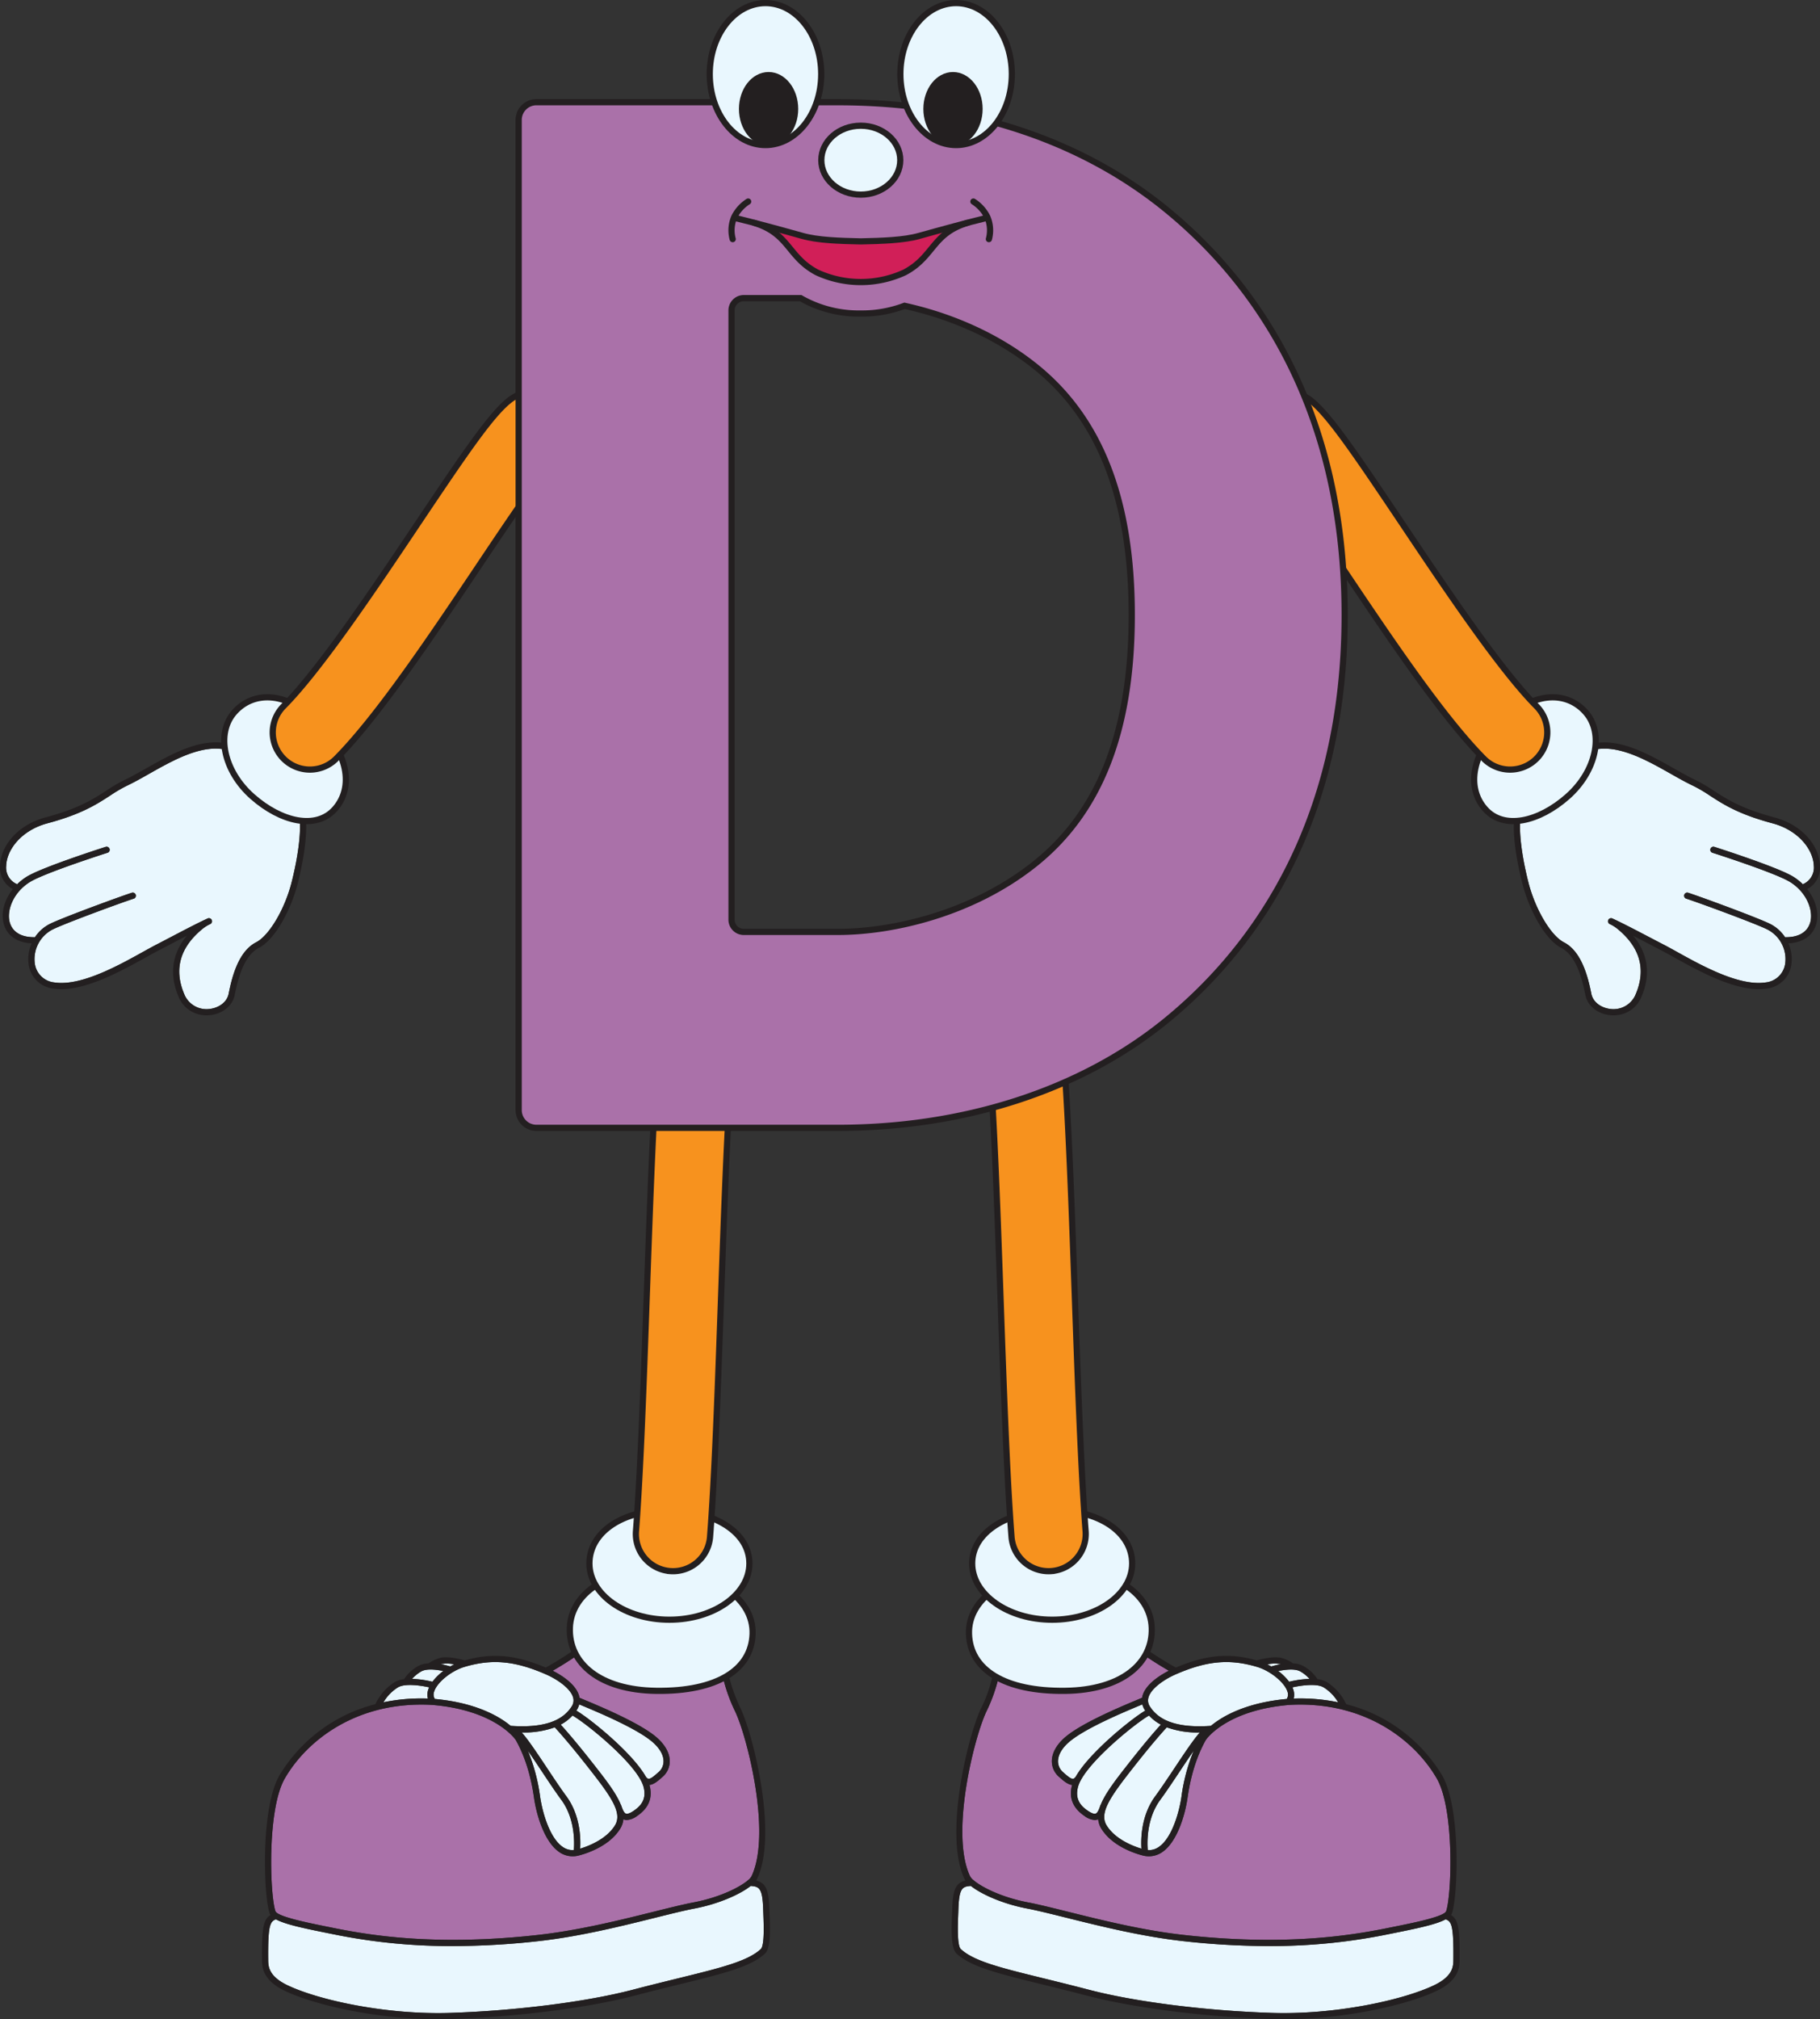 <svg xmlns="http://www.w3.org/2000/svg" viewBox="0 0 587.827 651.868"><rect x="0" y="0" width="587.827" height="651.868" fill="#333333" stroke="none"/><g id="Layer_2" data-name="Layer 2"><g id="D"><path d="M176.388,540.553c3.708,1.622,7.831,4.519,8.685,7.334a3.49,3.49,0,0,1-.46,3.043c-3.131,4.9-9.568,6.926-19.677,6.214-3.774-3.124-11.258-7.459-24.5-8.685a2.686,2.686,0,0,1-.216-2.382c.949-2.983,5.552-6.711,9.85-7.981C158.967,535.47,166.344,536.159,176.388,540.553Z" fill="#e9f7fe"/><path d="M187.992,550.6c5.109,2.136,17.072,7.138,22.374,11.443,2.5,2.034,3.907,4.323,3.948,6.445a4.633,4.633,0,0,1-1.665,3.652l-.153.134c-1.081.951-2.309,2.05-3.039,1.959-.088-.008-.355-.033-.735-.52a1.106,1.106,0,0,0-.09-.077c-4.349-7.756-17.973-18.748-22.484-21.408.049-.072.1-.14.15-.215a5.988,5.988,0,0,0,.783-1.8C187.36,550.331,187.658,550.456,187.992,550.6Z" fill="#e9f7fe"/><path d="M182.928,579.877c-1.959-2.67-4.173-6-6.314-9.217-3.583-5.388-6.211-9.283-8.112-11.379l.168,0a29.241,29.241,0,0,0,10.511-1.657c.967,1.038,4.533,4.959,10.654,12.752,7.3,9.291,11.309,14.748,8.807,18.863-2.754,4.53-8.617,6.751-11.262,7.552C187.58,593.635,187.485,586.089,182.928,579.877Z" fill="#e9f7fe"/><path d="M185.335,597.249a5.589,5.589,0,0,1-3.724-1.116c-4.279-3.063-6.517-11.586-7.165-16.137a59.527,59.527,0,0,0-3.953-14.822c1.426,2.038,2.981,4.376,4.456,6.593,2.153,3.237,4.38,6.586,6.366,9.294C185.763,587.124,185.533,594.852,185.335,597.249Z" fill="#e9f7fe"/><path d="M200.633,582.82a.968.968,0,0,0-.126-.219c-1.549-3.837-4.99-8.227-9.1-13.458-5.479-6.975-8.892-10.838-10.312-12.391a14,14,0,0,0,3.814-2.935c4.329,2.4,20.888,15.737,22.917,22.924,1.2,4.271-1.109,6.464-3.26,7.9-1.081.721-1.912,1.015-2.4.846C201.525,585.263,201.05,584.073,200.633,582.82Z" fill="#e9f7fe"/><path d="M146.7,537.294c-.422.208-.845.433-1.264.675a26.406,26.406,0,0,0-3.089-.718c.074-.023.143-.048.218-.071A10.863,10.863,0,0,1,146.7,537.294Z" fill="#e9f7fe"/><path d="M136.038,539.585c1.71-.99,4.924-.61,7.147-.129a16.981,16.981,0,0,0-3.509,3.454,33.683,33.683,0,0,0-6.581-.939A11.931,11.931,0,0,1,136.038,539.585Z" fill="#e9f7fe"/><path d="M128.612,544.675c2.316-1.3,7.358-.552,9.993.036a7.264,7.264,0,0,0-.29.758,5.01,5.01,0,0,0-.118,2.863,59.751,59.751,0,0,0-14.348,1.208A13.982,13.982,0,0,1,128.612,544.675Z" fill="#e9f7fe"/><path d="M245.7,629.231c-4.283,3.915-12.715,5.988-26.687,9.422-4.309,1.058-9.193,2.259-14.642,3.682-14.936,3.9-37.523,6.766-58.945,7.469-20.572.671-42.417-4.084-52.537-8.9-6.216-2.959-6.246-6.239-6.265-8.274-.111-11.307.649-12.293,2.483-13.035,2.836,1.56,8.376,2.774,16.075,4.322l2.243.453a188.981,188.981,0,0,0,38.909,3.864,250.5,250.5,0,0,0,27.651-1.6c13.267-1.474,26.81-4.846,37.691-7.556,5.027-1.252,9.368-2.333,12.635-2.955,7.828-1.492,14.741-4.592,18.154-7.294,2.871.179,3.818.832,4.035,7.717.014.453.034.954.055,1.492C246.68,621.3,246.947,628.088,245.7,629.231Z" fill="#e9f7fe"/><path d="M91.987,574.136c7.141-12.359,23.373-25.083,47.554-23.753,20.42,1.682,26.89,11.123,26.953,11.219a.988.988,0,0,0,.066.077c1.735,3.085,4.536,8.987,5.905,18.6.861,6.045,3.467,14.25,7.982,17.482a7.593,7.593,0,0,0,4.493,1.5,8.12,8.12,0,0,0,1.49-.142l.016,0h0l.011,0c.447-.1,9.851-2.184,13.893-8.833a6.966,6.966,0,0,0,1-2.987c.059.026.11.06.172.081a2.906,2.906,0,0,0,.954.158,6.012,6.012,0,0,0,3.2-1.232c3.864-2.574,5.236-5.969,4.079-10.092,1.4-.113,2.7-1.239,4.062-2.438l.152-.133a6.663,6.663,0,0,0,2.344-5.193c-.052-2.722-1.717-5.549-4.686-7.96-5.526-4.486-17.676-9.567-22.863-11.735-.644-.269-1.186-.5-1.6-.674a5.991,5.991,0,0,0-.173-.77c-1.16-3.818-5.951-6.681-8.47-7.956,2.445-1.412,4.93-2.961,7.413-4.635.964-.648,4.34.679,7.916,2.086a76.342,76.342,0,0,0,15.864,4.823l.683.111c5.259.867,15.915,2.623,23.223.241a52.839,52.839,0,0,0,3.851,10.587c3.9,8.267,11.772,39.379,5.251,53.145a4.4,4.4,0,0,1-1.084,1.24.968.968,0,0,0-.261.216c-2.682,2.183-8.97,5.377-17.439,6.99-3.322.633-7.688,1.721-12.744,2.979-10.823,2.7-24.294,6.05-37.429,7.509-31.877,3.543-52.9.421-65.94-2.235l-2.247-.454c-6-1.208-16.049-3.229-16.627-5C87.141,611.413,86.257,584.054,91.987,574.136Z" fill="#aa71a9"/><path d="M248.551,617.955c-.021-.532-.041-1.029-.055-1.475-.189-5.979-.91-8.593-4.282-9.4a3.528,3.528,0,0,0,.311-.515c6.787-14.326-1.242-46.368-5.249-54.855-3.271-6.927-3.909-11.171-3.914-11.213a1,1,0,0,0-1.369-.786c-6.772,2.771-17.919.935-23.275.052l-.685-.113a74.685,74.685,0,0,1-15.456-4.709c-4.776-1.878-7.931-3.118-9.765-1.883-2.869,1.936-5.742,3.7-8.546,5.276-9.862-4.163-17.354-4.815-26.242-2.3a.936.936,0,0,0-.218-.112c-.526-.147-5.221-1.418-7.8-.664a12.375,12.375,0,0,0-3.631,1.727,7.584,7.584,0,0,0-3.341.868,12.873,12.873,0,0,0-4.442,4.106.912.912,0,0,0-.04.118,7.968,7.968,0,0,0-2.923.853,16.989,16.989,0,0,0-6.391,7.226,50.589,50.589,0,0,0-30.984,22.978c-6.1,10.55-5.137,38.527-3.21,44.435a2.369,2.369,0,0,0,.349.643c-2.311,1.379-2.876,4.052-2.773,14.506.019,2.106.06,6.488,7.4,9.987,9.676,4.607,29.794,9.161,49.456,9.161,1.338,0,2.677-.022,4.007-.066,21.561-.707,44.316-3.593,59.386-7.531,5.434-1.42,10.311-2.619,14.614-3.677,14.28-3.509,22.9-5.628,27.558-9.886C248.836,629.071,248.786,623.963,248.551,617.955Zm-72.163-77.4c3.708,1.622,7.831,4.519,8.685,7.334a3.49,3.49,0,0,1-.46,3.043c-3.131,4.9-9.568,6.926-19.677,6.214-3.774-3.124-11.258-7.459-24.5-8.685a2.686,2.686,0,0,1-.216-2.382c.949-2.983,5.552-6.711,9.85-7.981C158.967,535.47,166.344,536.159,176.388,540.553Zm11.6,10.042c5.109,2.136,17.072,7.138,22.374,11.443,2.5,2.034,3.907,4.323,3.948,6.445a4.633,4.633,0,0,1-1.665,3.652l-.153.134c-1.081.951-2.309,2.05-3.039,1.959-.088-.008-.355-.033-.735-.52a1.106,1.106,0,0,0-.09-.077c-4.349-7.756-17.973-18.748-22.484-21.408.049-.072.1-.14.15-.215a5.988,5.988,0,0,0,.783-1.8C187.36,550.331,187.658,550.456,187.992,550.6Zm-5.064,29.282c-1.959-2.67-4.173-6-6.314-9.217-3.583-5.388-6.211-9.283-8.112-11.379l.168,0a29.241,29.241,0,0,0,10.511-1.657c.967,1.038,4.533,4.959,10.654,12.752,7.3,9.291,11.309,14.748,8.807,18.863-2.754,4.53-8.617,6.751-11.262,7.552C187.58,593.635,187.485,586.089,182.928,579.877Zm2.407,17.372a5.589,5.589,0,0,1-3.724-1.116c-4.279-3.063-6.517-11.586-7.165-16.137a59.527,59.527,0,0,0-3.953-14.822c1.426,2.038,2.981,4.376,4.456,6.593,2.153,3.237,4.38,6.586,6.366,9.294C185.763,587.124,185.533,594.852,185.335,597.249Zm15.3-14.429a.968.968,0,0,0-.126-.219c-1.549-3.837-4.99-8.227-9.1-13.458-5.479-6.975-8.892-10.838-10.312-12.391a14,14,0,0,0,3.814-2.935c4.329,2.4,20.888,15.737,22.917,22.924,1.2,4.271-1.109,6.464-3.26,7.9-1.081.721-1.912,1.015-2.4.846C201.525,585.263,201.05,584.073,200.633,582.82ZM146.7,537.294c-.422.208-.845.433-1.264.675a26.406,26.406,0,0,0-3.089-.718c.074-.023.143-.048.218-.071A10.863,10.863,0,0,1,146.7,537.294Zm-10.664,2.291c1.71-.99,4.924-.61,7.147-.129a16.981,16.981,0,0,0-3.509,3.454,33.683,33.683,0,0,0-6.581-.939A11.931,11.931,0,0,1,136.038,539.585Zm-7.426,5.09c2.316-1.3,7.358-.552,9.993.036a7.264,7.264,0,0,0-.29.758,5.01,5.01,0,0,0-.118,2.863,59.751,59.751,0,0,0-14.348,1.208A13.982,13.982,0,0,1,128.612,544.675ZM91.987,574.136c7.141-12.359,23.373-25.083,47.554-23.753,20.42,1.682,26.89,11.123,26.953,11.219a.988.988,0,0,0,.066.077c1.735,3.085,4.536,8.987,5.905,18.6.861,6.045,3.467,14.25,7.982,17.482a7.593,7.593,0,0,0,4.493,1.5,8.12,8.12,0,0,0,1.49-.142l.016,0h0l.011,0c.447-.1,9.851-2.184,13.893-8.833a6.966,6.966,0,0,0,1-2.987c.059.026.11.06.172.081a2.906,2.906,0,0,0,.954.158,6.012,6.012,0,0,0,3.2-1.232c3.864-2.574,5.236-5.969,4.079-10.092,1.4-.113,2.7-1.239,4.062-2.438l.152-.133a6.663,6.663,0,0,0,2.344-5.193c-.052-2.722-1.717-5.549-4.686-7.96-5.526-4.486-17.676-9.567-22.863-11.735-.644-.269-1.186-.5-1.6-.674a5.991,5.991,0,0,0-.173-.77c-1.16-3.818-5.951-6.681-8.47-7.956,2.445-1.412,4.93-2.961,7.413-4.635.964-.648,4.34.679,7.916,2.086a76.342,76.342,0,0,0,15.864,4.823l.683.111c5.259.867,15.915,2.623,23.223.241a52.839,52.839,0,0,0,3.851,10.587c3.9,8.267,11.772,39.379,5.251,53.145a4.4,4.4,0,0,1-1.084,1.24.968.968,0,0,0-.261.216c-2.682,2.183-8.97,5.377-17.439,6.99-3.322.633-7.688,1.721-12.744,2.979-10.823,2.7-24.294,6.05-37.429,7.509-31.877,3.543-52.9.421-65.94-2.235l-2.247-.454c-6-1.208-16.049-3.229-16.627-5C87.141,611.413,86.257,584.054,91.987,574.136Zm153.71,55.1c-4.283,3.915-12.715,5.988-26.687,9.422-4.309,1.058-9.193,2.259-14.642,3.682-14.936,3.9-37.523,6.766-58.945,7.469-20.572.671-42.417-4.084-52.537-8.9-6.216-2.959-6.246-6.239-6.265-8.274-.111-11.307.649-12.293,2.483-13.035,2.836,1.56,8.376,2.774,16.075,4.322l2.243.453a188.981,188.981,0,0,0,38.909,3.864,250.5,250.5,0,0,0,27.651-1.6c13.267-1.474,26.81-4.846,37.691-7.556,5.027-1.252,9.368-2.333,12.635-2.955,7.828-1.492,14.741-4.592,18.154-7.294,2.871.179,3.818.832,4.035,7.717.014.453.034.954.055,1.492C246.68,621.3,246.947,628.088,245.7,629.231Z" fill="#231f20"/><path d="M243.067,527.5c-.381,11.457-11.4,18.615-31.18,18.339-18.1-.254-28.219-8.842-27.838-20.3s12.9-19.59,30.522-18.632C230.852,507.794,243.448,516.044,243.067,527.5Z" fill="#e9f7fe" stroke="#231f20" stroke-linecap="round" stroke-linejoin="round" stroke-width="2"/><path d="M242.039,504.721c0,10.031-11.566,18.165-25.834,18.165s-25.832-8.134-25.832-18.165,10.711-17.511,26.149-17.184C230.785,487.839,242.039,494.689,242.039,504.721Z" fill="#e9f7fe" stroke="#231f20" stroke-linecap="round" stroke-linejoin="round" stroke-width="2"/><path d="M217.384,507.22q-.463,0-.933-.036A12,12,0,0,1,205.407,494.3c1.485-19.3,2.5-48.024,3.48-75.8.985-27.9,2-56.751,3.519-76.689a12,12,0,0,1,23.931,1.817c-1.477,19.454-2.488,48.058-3.465,75.72-.989,28.018-2.013,56.99-3.536,76.791A12,12,0,0,1,217.384,507.22Z" fill="#f7921e" stroke="#231f20" stroke-miterlimit="10" stroke-width="2"/><path d="M405.967,538.1c4.3,1.27,8.9,5,9.851,7.981a2.683,2.683,0,0,1-.217,2.382c-13.241,1.226-20.726,5.561-24.5,8.685-10.109.712-16.546-1.317-19.677-6.214a3.49,3.49,0,0,1-.461-3.043c.856-2.815,4.979-5.712,8.686-7.334C389.694,536.159,397.072,535.47,405.967,538.1Z" fill="#e9f7fe"/><path d="M368.956,550.213a6.042,6.042,0,0,0,.784,1.8c.047.075.1.143.15.215-4.512,2.66-18.135,13.652-22.484,21.408a.959.959,0,0,0-.09.077c-.381.487-.647.512-.735.52-.73.091-1.959-1.008-3.04-1.959l-.153-.134a4.636,4.636,0,0,1-1.664-3.652c.041-2.122,1.443-4.411,3.947-6.445,5.3-4.305,17.266-9.307,22.374-11.443C368.38,550.456,368.678,550.331,368.956,550.213Z" fill="#e9f7fe"/><path d="M368.658,596.794c-2.645-.8-8.508-3.022-11.262-7.552-2.5-4.115,1.506-9.572,8.806-18.863,6.122-7.793,9.688-11.714,10.655-12.752a29.231,29.231,0,0,0,10.51,1.657l.169,0c-1.9,2.1-4.529,5.991-8.112,11.379-2.141,3.218-4.354,6.547-6.313,9.217C368.553,586.089,368.458,593.635,368.658,596.794Z" fill="#e9f7fe"/><path d="M374.722,581.061c1.986-2.708,4.214-6.057,6.367-9.294,1.475-2.217,3.029-4.555,4.455-6.593A59.576,59.576,0,0,0,381.592,580c-.647,4.551-2.886,13.074-7.165,16.137a5.591,5.591,0,0,1-3.725,1.116C370.5,594.852,370.275,587.124,374.722,581.061Z" fill="#e9f7fe"/><path d="M353.87,585.483c-.487.169-1.318-.125-2.4-.846-2.151-1.432-4.464-3.625-3.261-7.9,2.03-7.187,18.588-20.525,22.917-22.924a14.013,14.013,0,0,0,3.814,2.935c-1.419,1.553-4.832,5.416-10.311,12.391-4.109,5.231-7.551,9.621-9.1,13.458a.928.928,0,0,0-.125.219C354.988,584.073,354.513,585.263,353.87,585.483Z" fill="#e9f7fe"/><path d="M413.47,537.18c.076.023.145.048.219.071a26.406,26.406,0,0,0-3.089.718c-.419-.242-.842-.467-1.265-.675A10.864,10.864,0,0,1,413.47,537.18Z" fill="#e9f7fe"/><path d="M422.943,541.971a33.657,33.657,0,0,0-6.58.939,17.011,17.011,0,0,0-3.51-3.454c2.222-.481,5.436-.861,7.146.129A11.92,11.92,0,0,1,422.943,541.971Z" fill="#e9f7fe"/><path d="M432.189,549.54a59.751,59.751,0,0,0-14.348-1.208,5.01,5.01,0,0,0-.118-2.863,7.742,7.742,0,0,0-.29-.758c2.635-.588,7.677-1.338,9.993-.036A13.991,13.991,0,0,1,432.189,549.54Z" fill="#e9f7fe"/><path d="M309.486,618.034c.021-.538.041-1.039.054-1.492.218-6.885,1.164-7.538,4.035-7.717,3.414,2.7,10.327,5.8,18.155,7.294,3.266.622,7.607,1.7,12.635,2.955,10.88,2.71,24.423,6.082,37.691,7.556a250.505,250.505,0,0,0,27.65,1.6,189.02,189.02,0,0,0,38.911-3.864l2.242-.453c7.7-1.548,13.238-2.762,16.075-4.322,1.834.742,2.595,1.728,2.482,13.035-.018,2.035-.049,5.315-6.264,8.274-10.12,4.82-31.965,9.575-52.537,8.9-21.422-.7-44.009-3.564-58.946-7.469-5.448-1.423-10.332-2.624-14.641-3.682-13.972-3.434-22.405-5.507-26.687-9.422C309.091,628.088,309.358,621.3,309.486,618.034Z" fill="#e9f7fe"/><path d="M467.091,616.952c-.578,1.772-10.625,3.793-16.627,5l-2.248.454c-13.04,2.656-34.062,5.778-65.939,2.235-13.135-1.459-26.606-4.813-37.429-7.509-5.056-1.258-9.423-2.346-12.745-2.979-8.468-1.613-14.756-4.807-17.438-6.99a.984.984,0,0,0-.261-.216,4.4,4.4,0,0,1-1.084-1.24c-6.522-13.766,1.347-44.878,5.251-53.145a52.813,52.813,0,0,0,3.85-10.587c7.309,2.382,17.965.626,23.224-.241l.682-.111a76.363,76.363,0,0,0,15.866-4.823c3.574-1.407,6.951-2.734,7.914-2.086,2.484,1.674,4.968,3.223,7.414,4.635-2.52,1.275-7.311,4.138-8.47,7.956a6,6,0,0,0-.174.77c-.417.177-.96.4-1.6.674-5.188,2.168-17.337,7.249-22.863,11.735-2.97,2.411-4.634,5.238-4.687,7.96a6.665,6.665,0,0,0,2.346,5.193l.15.133c1.363,1.2,2.661,2.325,4.063,2.438-1.158,4.123.214,7.518,4.079,10.092a6.01,6.01,0,0,0,3.2,1.232,2.9,2.9,0,0,0,.953-.158c.062-.021.114-.055.174-.081a6.924,6.924,0,0,0,.994,2.987c4.042,6.649,13.446,8.737,13.892,8.833l.012,0h0l.017,0a8.125,8.125,0,0,0,1.489.142,7.593,7.593,0,0,0,4.494-1.5c4.514-3.232,7.121-11.437,7.982-17.482,1.37-9.611,4.17-15.513,5.905-18.6a.8.8,0,0,0,.065-.077c.064-.1,6.534-9.537,26.954-11.219,24.18-1.33,40.412,11.394,47.553,23.753C469.781,584.054,468.9,611.413,467.091,616.952Z" fill="#aa71a9"/><path d="M308.992,630.708c4.658,4.258,13.278,6.377,27.558,9.886,4.3,1.058,9.18,2.257,14.613,3.677,15.071,3.938,37.827,6.824,59.387,7.531,1.33.044,2.668.066,4.007.066,19.661,0,39.78-4.554,49.456-9.161,7.343-3.5,7.383-7.881,7.4-9.987.1-10.454-.461-13.127-2.772-14.506a2.425,2.425,0,0,0,.349-.643c1.927-5.908,2.886-33.885-3.209-44.435A50.6,50.6,0,0,0,434.8,550.158a17,17,0,0,0-6.391-7.226,7.963,7.963,0,0,0-2.923-.853.912.912,0,0,0-.04-.118A12.883,12.883,0,0,0,421,537.855a7.58,7.58,0,0,0-3.341-.868,12.349,12.349,0,0,0-3.629-1.727c-2.579-.754-7.273.517-7.8.664a.942.942,0,0,0-.219.112c-8.887-2.518-16.379-1.866-26.242,2.3-2.8-1.571-5.676-3.34-8.545-5.276-1.834-1.235-4.989,0-9.766,1.883a74.675,74.675,0,0,1-15.455,4.709l-.685.113c-5.356.883-16.5,2.719-23.276-.052a1,1,0,0,0-1.368.786,44.8,44.8,0,0,1-3.914,11.213c-4.007,8.487-12.036,40.529-5.249,54.855a3.528,3.528,0,0,0,.311.515c-3.373.808-4.093,3.422-4.282,9.4-.014.446-.034.943-.054,1.475C307.251,623.963,307.2,629.071,308.992,630.708ZM405.967,538.1c4.3,1.27,8.9,5,9.851,7.981a2.683,2.683,0,0,1-.217,2.382c-13.241,1.226-20.726,5.561-24.5,8.685-10.109.712-16.546-1.317-19.677-6.214a3.49,3.49,0,0,1-.461-3.043c.856-2.815,4.979-5.712,8.686-7.334C389.694,536.159,397.072,535.47,405.967,538.1Zm-37.011,12.117a6.042,6.042,0,0,0,.784,1.8c.047.075.1.143.15.215-4.512,2.66-18.135,13.652-22.484,21.408a.959.959,0,0,0-.09.077c-.381.487-.647.512-.735.52-.73.091-1.959-1.008-3.04-1.959l-.153-.134a4.636,4.636,0,0,1-1.664-3.652c.041-2.122,1.443-4.411,3.947-6.445,5.3-4.305,17.266-9.307,22.374-11.443C368.38,550.456,368.678,550.331,368.956,550.213Zm-.3,46.581c-2.645-.8-8.508-3.022-11.262-7.552-2.5-4.115,1.506-9.572,8.806-18.863,6.122-7.793,9.688-11.714,10.655-12.752a29.231,29.231,0,0,0,10.51,1.657l.169,0c-1.9,2.1-4.529,5.991-8.112,11.379-2.141,3.218-4.354,6.547-6.313,9.217C368.553,586.089,368.458,593.635,368.658,596.794Zm6.064-15.733c1.986-2.708,4.214-6.057,6.367-9.294,1.475-2.217,3.029-4.555,4.455-6.593A59.576,59.576,0,0,0,381.592,580c-.647,4.551-2.886,13.074-7.165,16.137a5.591,5.591,0,0,1-3.725,1.116C370.5,594.852,370.275,587.124,374.722,581.061Zm-20.852,4.422c-.487.169-1.318-.125-2.4-.846-2.151-1.432-4.464-3.625-3.261-7.9,2.03-7.187,18.588-20.525,22.917-22.924a14.013,14.013,0,0,0,3.814,2.935c-1.419,1.553-4.832,5.416-10.311,12.391-4.109,5.231-7.551,9.621-9.1,13.458a.928.928,0,0,0-.125.219C354.988,584.073,354.513,585.263,353.87,585.483Zm59.6-48.3c.076.023.145.048.219.071a26.406,26.406,0,0,0-3.089.718c-.419-.242-.842-.467-1.265-.675A10.864,10.864,0,0,1,413.47,537.18Zm9.473,4.791a33.657,33.657,0,0,0-6.58.939,17.011,17.011,0,0,0-3.51-3.454c2.222-.481,5.436-.861,7.146.129A11.92,11.92,0,0,1,422.943,541.971Zm9.246,7.569a59.751,59.751,0,0,0-14.348-1.208,5.01,5.01,0,0,0-.118-2.863,7.742,7.742,0,0,0-.29-.758c2.635-.588,7.677-1.338,9.993-.036A13.991,13.991,0,0,1,432.189,549.54Zm34.9,67.412c-.578,1.772-10.625,3.793-16.627,5l-2.248.454c-13.04,2.656-34.062,5.778-65.939,2.235-13.135-1.459-26.606-4.813-37.429-7.509-5.056-1.258-9.423-2.346-12.745-2.979-8.468-1.613-14.756-4.807-17.438-6.99a.984.984,0,0,0-.261-.216,4.4,4.4,0,0,1-1.084-1.24c-6.522-13.766,1.347-44.878,5.251-53.145a52.813,52.813,0,0,0,3.85-10.587c7.309,2.382,17.965.626,23.224-.241l.682-.111a76.363,76.363,0,0,0,15.866-4.823c3.574-1.407,6.951-2.734,7.914-2.086,2.484,1.674,4.968,3.223,7.414,4.635-2.52,1.275-7.311,4.138-8.47,7.956a6,6,0,0,0-.174.77c-.417.177-.96.4-1.6.674-5.188,2.168-17.337,7.249-22.863,11.735-2.97,2.411-4.634,5.238-4.687,7.96a6.665,6.665,0,0,0,2.346,5.193l.15.133c1.363,1.2,2.661,2.325,4.063,2.438-1.158,4.123.214,7.518,4.079,10.092a6.01,6.01,0,0,0,3.2,1.232,2.9,2.9,0,0,0,.953-.158c.062-.021.114-.055.174-.081a6.924,6.924,0,0,0,.994,2.987c4.042,6.649,13.446,8.737,13.892,8.833l.012,0h0l.017,0a8.125,8.125,0,0,0,1.489.142,7.593,7.593,0,0,0,4.494-1.5c4.514-3.232,7.121-11.437,7.982-17.482,1.37-9.611,4.17-15.513,5.905-18.6a.8.8,0,0,0,.065-.077c.064-.1,6.534-9.537,26.954-11.219,24.18-1.33,40.412,11.394,47.553,23.753C469.781,584.054,468.9,611.413,467.091,616.952Zm-157.605,1.082c.021-.538.041-1.039.054-1.492.218-6.885,1.164-7.538,4.035-7.717,3.414,2.7,10.327,5.8,18.155,7.294,3.266.622,7.607,1.7,12.635,2.955,10.88,2.71,24.423,6.082,37.691,7.556a250.505,250.505,0,0,0,27.65,1.6,189.02,189.02,0,0,0,38.911-3.864l2.242-.453c7.7-1.548,13.238-2.762,16.075-4.322,1.834.742,2.595,1.728,2.482,13.035-.018,2.035-.049,5.315-6.264,8.274-10.12,4.82-31.965,9.575-52.537,8.9-21.422-.7-44.009-3.564-58.946-7.469-5.448-1.423-10.332-2.624-14.641-3.682-13.972-3.434-22.405-5.507-26.687-9.422C309.091,628.088,309.358,621.3,309.486,618.034Z" fill="#231f20"/><path d="M312.971,527.5c.381,11.457,11.4,18.615,31.18,18.339,18.1-.254,28.218-8.842,27.838-20.3s-12.9-19.59-30.522-18.632C325.186,507.794,312.59,516.044,312.971,527.5Z" fill="#e9f7fe" stroke="#231f20" stroke-linecap="round" stroke-linejoin="round" stroke-width="2"/><path d="M314,504.721c0,10.031,11.567,18.165,25.834,18.165s25.832-8.134,25.832-18.165-10.711-17.511-26.148-17.184C325.252,487.839,314,494.689,314,504.721Z" fill="#e9f7fe" stroke="#231f20" stroke-linecap="round" stroke-linejoin="round" stroke-width="2"/><path d="M338.654,507.22q.462,0,.933-.036A12,12,0,0,0,350.631,494.3c-1.485-19.3-2.5-48.024-3.48-75.8-.986-27.9-2-56.751-3.519-76.689a12,12,0,0,0-23.932,1.817c1.478,19.454,2.489,48.058,3.465,75.72.991,28.018,2.014,56.99,3.536,76.791A12,12,0,0,0,338.654,507.22Z" fill="#f7921e" stroke="#231f20" stroke-miterlimit="10" stroke-width="2"/><path d="M94.31,258.778c4.251,2.179,2.582,15.423-.138,26.1-2.208,8.671-7.241,17.158-11.457,19.321-5.587,2.867-7.729,10.827-8.854,16.566-.6,3.042-3.566,4.684-6.244,4.96a7.735,7.735,0,0,1-8.132-4.848c-3.419-8.1-1.3-15.272,6.266-21.292a16.091,16.091,0,0,1,1.537-.981c.2-.1.412-.2.609-.287a1,1,0,0,0-.841-1.815c-.175.081-.361.171-.541.256-.006,0-.012,0-.018,0-.031.014-.069.036-.1.052-3.2,1.509-7.042,3.517-11.1,5.641-1.64.858-3.328,1.74-5.04,2.625-1.155.6-2.5,1.344-4.057,2.208-7.882,4.376-19.727,10.952-28.22,9.93-.14-.017-.28-.036-.418-.056a7.089,7.089,0,0,1-6.329-6.187A10.747,10.747,0,0,1,17.113,300c4.244-2.069,22.708-8.834,26.069-9.885a1,1,0,0,0-.6-1.91c-3.391,1.061-22.046,7.9-26.349,10a12.4,12.4,0,0,0-4.955,4.375.908.908,0,0,0-.147-.028c-4.24.044-7.071-1.642-7.965-4.742-1.093-3.788,1.052-9.723,6.534-13.1,4.808-2.961,24.9-9.378,25.1-9.443a1,1,0,0,0-.607-1.9c-.836.266-20.526,6.556-25.542,9.646a17.362,17.362,0,0,0-3.1,2.442A5.794,5.794,0,0,1,2,279.532c.137-5.1,4.775-11.468,13.376-13.763,10.918-2.914,15.818-6.1,20.142-8.9a47.282,47.282,0,0,1,5.661-3.31c2.155-1.017,4.511-2.348,7-3.758,9.032-5.1,20.272-11.458,28.847-6.1a37.394,37.394,0,0,1,11.547,6.28C95.46,255.591,93.819,258.526,94.31,258.778Z" fill="#e9f7fe"/><path d="M95.223,257a1,1,0,1,0-.913,1.78c4.251,2.179,2.582,15.423-.138,26.1-2.208,8.671-7.241,17.158-11.457,19.321-5.587,2.867-7.729,10.827-8.854,16.566-.6,3.042-3.566,4.683-6.244,4.96a7.738,7.738,0,0,1-8.132-4.848c-3.419-8.1-1.3-15.272,6.266-21.292a16.091,16.091,0,0,1,1.537-.981c.2-.1.412-.2.609-.287a1,1,0,0,0-.841-1.815c-.175.081-.361.171-.541.256-.006,0-.012,0-.018,0-.031.014-.069.036-.1.052-3.2,1.509-7.042,3.517-11.1,5.641-1.64.858-3.328,1.74-5.04,2.625-1.155.6-2.5,1.344-4.057,2.208-7.882,4.376-19.727,10.952-28.22,9.93-.14-.017-.28-.036-.418-.056a7.089,7.089,0,0,1-6.329-6.187A10.747,10.747,0,0,1,17.113,300c4.244-2.069,22.708-8.834,26.069-9.885a1,1,0,0,0-.6-1.91c-3.391,1.061-22.046,7.9-26.349,10a12.4,12.4,0,0,0-4.955,4.375.908.908,0,0,0-.147-.028c-4.24.044-7.071-1.642-7.965-4.742-1.093-3.788,1.052-9.723,6.534-13.1,4.808-2.961,24.9-9.378,25.1-9.443a1,1,0,0,0-.607-1.9c-.836.266-20.526,6.556-25.542,9.646a17.362,17.362,0,0,0-3.1,2.442A5.794,5.794,0,0,1,2,279.532c.137-5.1,4.775-11.468,13.376-13.763,10.918-2.914,15.818-6.1,20.142-8.9a47.282,47.282,0,0,1,5.661-3.31c2.155-1.017,4.511-2.348,7-3.758,9.032-5.1,20.272-11.458,28.847-6.1a1,1,0,0,0,1.06-1.7c-9.587-5.992-21.4.688-30.89,6.052-2.462,1.392-4.787,2.706-6.875,3.691a48.717,48.717,0,0,0-5.9,3.442c-4.2,2.726-8.958,5.815-19.569,8.647C4.87,266.5.155,273.814,0,279.479a7.824,7.824,0,0,0,4.14,7.536c-2.736,3.458-3.939,7.728-2.9,11.342.993,3.441,3.822,5.593,7.891,6.082.353.042.717.069,1.088.086a12.5,12.5,0,0,0-.977,6.754,9.087,9.087,0,0,0,8.005,7.862c.156.025.314.046.472.065,9.145,1.1,21.329-5.665,29.438-10.166,1.542-.857,2.875-1.6,4-2.18,1.714-.887,3.405-1.77,5.048-2.629,1.408-.737,2.786-1.457,4.124-2.149-4.762,5.763-5.712,12.438-2.7,19.576A9.549,9.549,0,0,0,65.5,327.7a10.439,10.439,0,0,0,2.321.02c4.1-.422,7.315-3.06,8-6.563,1.046-5.33,2.992-12.7,7.805-15.171,5.405-2.774,10.465-12.687,12.482-20.607C98,277.949,101.7,260.32,95.223,257Z" fill="#231f20"/><path d="M108.161,261.16c-6.046,6.846-17.38,4.169-26.642-4.013S69.652,236.785,75.7,229.94s16.365-6.6,25.366,1.87C112.907,242.949,114.206,254.316,108.161,261.16Z" fill="#e9f7fe" stroke="#231f20" stroke-linecap="round" stroke-linejoin="round" stroke-width="2"/><path d="M98.645,248.355a11.975,11.975,0,0,0,9.959-3.46c13.455-13.556,30.9-39.588,46.3-62.556,9.343-13.938,20.97-31.284,24.5-34.282a12,12,0,1,0-14.868-18.839c-5.878,4.616-14.18,16.807-29.563,39.758-14.063,20.979-31.566,47.089-43.4,59.012a12,12,0,0,0,7.075,20.367Z" fill="#f7921e" stroke="#231f20" stroke-miterlimit="10" stroke-width="2"/><path d="M493.517,258.778c-4.251,2.179-2.582,15.423.138,26.1,2.208,8.671,7.24,17.158,11.457,19.321,5.586,2.867,7.729,10.827,8.853,16.566.6,3.042,3.567,4.684,6.245,4.96a7.735,7.735,0,0,0,8.132-4.848c3.418-8.1,1.295-15.272-6.266-21.292a16.091,16.091,0,0,0-1.537-.981c-.2-.1-.412-.2-.609-.287a1,1,0,0,1,.84-1.815c.176.081.362.171.542.256.006,0,.012,0,.018,0,.031.014.068.036.1.052,3.2,1.509,7.042,3.517,11.105,5.641,1.64.858,3.327,1.74,5.04,2.625,1.155.6,2.5,1.344,4.057,2.208,7.882,4.376,19.727,10.952,28.22,9.93.14-.017.28-.036.418-.056a7.089,7.089,0,0,0,6.329-6.187A10.748,10.748,0,0,0,570.714,300c-4.244-2.069-22.708-8.834-26.069-9.885a1,1,0,0,1,.6-1.91c3.391,1.061,22.046,7.9,26.348,10a12.389,12.389,0,0,1,4.955,4.375.941.941,0,0,1,.148-.028c4.24.044,7.07-1.642,7.965-4.742,1.093-3.788-1.052-9.723-6.534-13.1-4.809-2.961-24.9-9.378-25.1-9.443a1,1,0,0,1,.607-1.9c.836.266,20.526,6.556,25.541,9.646a17.369,17.369,0,0,1,3.1,2.442,5.8,5.8,0,0,0,3.553-5.913c-.137-5.1-4.775-11.468-13.376-13.763-10.918-2.914-15.818-6.1-20.142-8.9a47.282,47.282,0,0,0-5.661-3.31c-2.155-1.017-4.511-2.348-7-3.758-9.032-5.1-20.272-11.458-28.847-6.1a37.383,37.383,0,0,0-11.547,6.28C492.367,255.591,494.008,258.526,493.517,258.778Z" fill="#e9f7fe"/><path d="M492.6,257a1,1,0,0,1,.913,1.78c-4.251,2.179-2.582,15.423.138,26.1,2.208,8.671,7.24,17.158,11.457,19.321,5.586,2.867,7.729,10.827,8.853,16.566.6,3.042,3.567,4.683,6.245,4.96a7.738,7.738,0,0,0,8.132-4.848c3.418-8.1,1.295-15.272-6.266-21.292a16.091,16.091,0,0,0-1.537-.981c-.2-.1-.412-.2-.609-.287a1,1,0,0,1,.84-1.815c.176.081.362.171.542.256.006,0,.012,0,.018,0,.031.014.068.036.1.052,3.2,1.509,7.042,3.517,11.105,5.641,1.64.858,3.327,1.74,5.04,2.625,1.155.6,2.5,1.344,4.057,2.208,7.882,4.376,19.727,10.952,28.22,9.93.14-.017.28-.036.418-.056a7.089,7.089,0,0,0,6.329-6.187A10.748,10.748,0,0,0,570.714,300c-4.244-2.069-22.708-8.834-26.069-9.885a1,1,0,0,1,.6-1.91c3.391,1.061,22.046,7.9,26.348,10a12.389,12.389,0,0,1,4.955,4.375.941.941,0,0,1,.148-.028c4.24.044,7.07-1.642,7.965-4.742,1.093-3.788-1.052-9.723-6.534-13.1-4.809-2.961-24.9-9.378-25.1-9.443a1,1,0,0,1,.607-1.9c.836.266,20.526,6.556,25.541,9.646a17.369,17.369,0,0,1,3.1,2.442,5.8,5.8,0,0,0,3.553-5.913c-.137-5.1-4.775-11.468-13.376-13.763-10.918-2.914-15.818-6.1-20.142-8.9a47.282,47.282,0,0,0-5.661-3.31c-2.155-1.017-4.511-2.348-7-3.758-9.032-5.1-20.272-11.458-28.847-6.1a1,1,0,0,1-1.06-1.7c9.587-5.992,21.4.688,30.89,6.052,2.462,1.392,4.787,2.706,6.875,3.691a48.794,48.794,0,0,1,5.9,3.442c4.2,2.726,8.958,5.815,19.569,8.647,9.992,2.667,14.707,9.978,14.859,15.643a7.826,7.826,0,0,1-4.14,7.536c2.736,3.458,3.939,7.728,2.9,11.342-.994,3.441-3.822,5.593-7.891,6.082-.353.042-.717.069-1.089.086a12.491,12.491,0,0,1,.978,6.754,9.087,9.087,0,0,1-8,7.862c-.157.025-.314.046-.472.065-9.145,1.1-21.329-5.665-29.438-10.166-1.543-.857-2.875-1.6-4-2.18-1.715-.887-3.4-1.77-5.048-2.629-1.408-.737-2.786-1.457-4.124-2.149,4.762,5.763,5.711,12.438,2.7,19.576a9.549,9.549,0,0,1-7.859,6.038,10.439,10.439,0,0,1-2.321.02c-4.1-.422-7.314-3.06-8-6.563-1.045-5.33-2.991-12.7-7.805-15.171-5.4-2.774-10.464-12.687-12.482-20.607C489.825,277.949,486.125,260.32,492.6,257Z" fill="#231f20"/><path d="M479.666,261.16c6.046,6.846,17.38,4.169,26.642-4.013s11.867-20.362,5.822-27.207-16.366-6.6-25.366,1.87C474.92,242.949,473.621,254.316,479.666,261.16Z" fill="#e9f7fe" stroke="#231f20" stroke-linecap="round" stroke-linejoin="round" stroke-width="2"/><path d="M489.181,248.355a11.977,11.977,0,0,1-9.959-3.46c-13.454-13.556-30.9-39.588-46.3-62.556-9.343-13.938-20.97-31.284-24.5-34.282A12,12,0,0,1,423.3,129.218c5.877,4.616,14.179,16.807,29.563,39.758,14.063,20.979,31.566,47.089,43.4,59.012a12,12,0,0,1-7.076,20.367Z" fill="#f7921e" stroke="#231f20" stroke-miterlimit="10" stroke-width="2"/><path d="M375.624,66.783C348.014,44.681,311.711,33,270.641,33l-97.4-.006a5.727,5.727,0,0,0-5.72,5.72V358.373a5.727,5.727,0,0,0,5.72,5.72h97.4c40.482,0,77.765-12,104.983-33.783,26.767-21.433,58.677-61.692,58.677-131.765S402.391,88.216,375.624,66.783Zm-41.25,212.005c-20.313,16.264-46.242,22.058-63.733,22.058H240.229a3.96,3.96,0,0,1-3.96-3.96V100.205a3.96,3.96,0,0,1,3.96-3.96h18.355a37.649,37.649,0,0,0,19.365,4.963,38.6,38.6,0,0,0,14.2-2.489c13.92,3.057,29.224,9.173,42.229,19.586,20.966,16.785,31.158,43.031,31.158,80.24S355.34,262,334.374,278.788Z" fill="#aa71a9" stroke="#231f20" stroke-miterlimit="10" stroke-width="2"/><path d="M265.236,23.917c0,12.657-8.059,22.916-18,22.916s-18-10.259-18-22.916S237.294,1,247.236,1,265.236,11.26,265.236,23.917Z" fill="#e9f7fe" stroke="#231f20" stroke-width="2"/><path d="M256.811,35.167c0,6.029-3.839,10.916-8.575,10.916s-8.574-4.887-8.574-10.916S243.5,24.25,248.236,24.25,256.811,29.138,256.811,35.167Z" fill="#231f20" stroke="#231f20" stroke-width="2"/><path d="M290.8,23.917c0,12.657,8.058,22.916,18,22.916s18-10.259,18-22.916S318.743,1,308.8,1,290.8,11.26,290.8,23.917Z" fill="#e9f7fe" stroke="#231f20" stroke-width="2"/><path d="M299.228,35.167c0,6.029,3.837,10.916,8.574,10.916s8.574-4.887,8.574-10.916S312.538,24.25,307.8,24.25,299.228,29.138,299.228,35.167Z" fill="#231f20" stroke="#231f20" stroke-width="2"/><path d="M290.769,51.708c0,6.145-5.708,11.125-12.75,11.125s-12.75-4.98-12.75-11.125,5.708-11.125,12.75-11.125S290.769,45.564,290.769,51.708Z" fill="#e9f7fe" stroke="#231f20" stroke-width="2"/><path d="M304.255,75.023c-2.7.735-5.211,1.43-7.072,1.957-4.95,1.4-11.325,1.647-19.139,1.823-7.844-.175-14.237-.421-19.188-1.824-1.887-.534-4.4-1.229-7.074-1.956l-.114.216a33.7,33.7,0,0,1,4.313,4.608c2.094,2.554,4.26,5.194,8.289,7.319a32.77,32.77,0,0,0,13.25,3.014c.162,0,.32,0,.468-.006s.325.006.494.006a32.894,32.894,0,0,0,13.287-3.014c4.028-2.125,6.194-4.765,8.292-7.322a33.621,33.621,0,0,1,4.308-4.6Z" fill="#d11f58"/><path d="M314.394,65.068a12.471,12.471,0,0,1,4.5,5,10.876,10.876,0,0,1,.5,7.125" fill="none" stroke="#231f20" stroke-linecap="round" stroke-linejoin="round" stroke-width="2"/><path d="M243.582,71.943c11.413,3.465,10.807,11,20.279,16a33.8,33.8,0,0,0,28.316,0c9.472-5,8.867-12.532,20.279-16" fill="none" stroke="#231f20" stroke-linecap="round" stroke-linejoin="round" stroke-width="2"/><path d="M241.644,65.068a12.471,12.471,0,0,0-4.5,5,10.876,10.876,0,0,0-.5,7.125" fill="none" stroke="#231f20" stroke-linecap="round" stroke-linejoin="round" stroke-width="2"/><path d="M238.085,70.532c4.2.989,15.615,4.078,21.009,5.606,5.05,1.43,11.967,1.634,18.925,1.791,6.958-.157,13.875-.361,18.925-1.791,5.394-1.528,16.81-4.617,21.009-5.606" fill="none" stroke="#231f20" stroke-linecap="round" stroke-linejoin="round" stroke-width="2"/></g></g></svg>